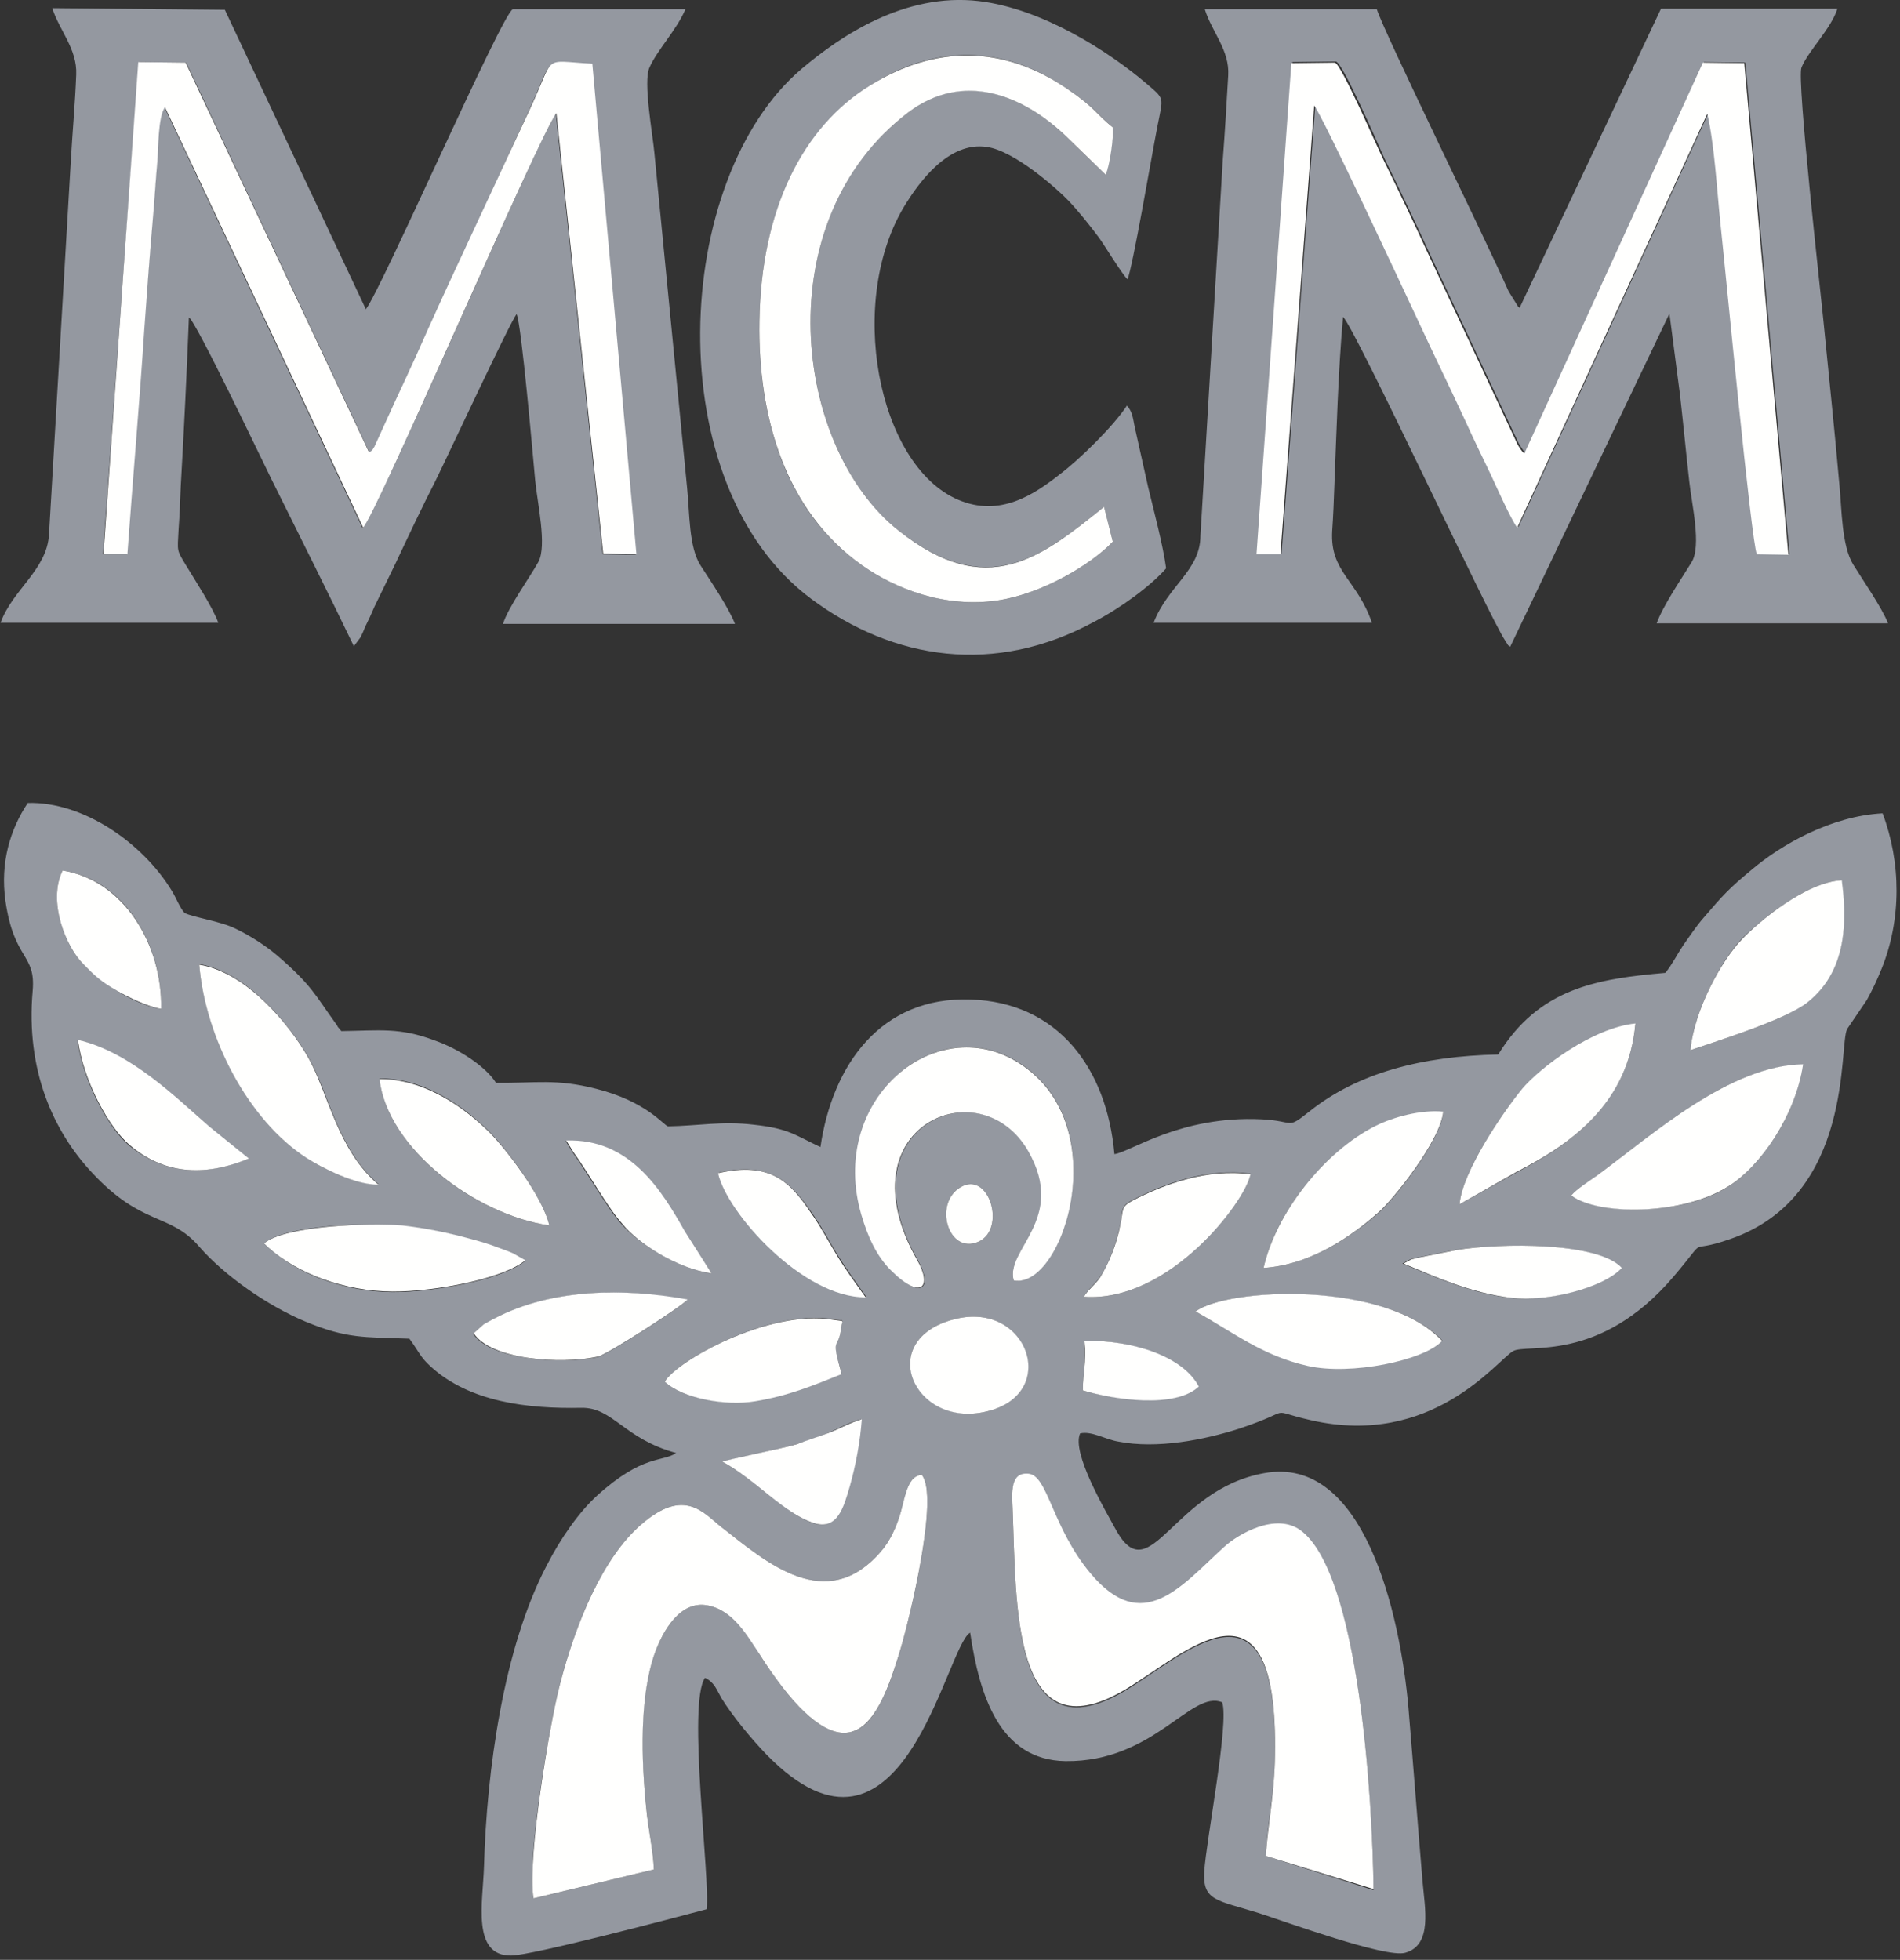 <?xml version="1.0" encoding="UTF-8"?>
<svg width="349px" height="360px" viewBox="0 0 349 360" version="1.1" xmlns="http://www.w3.org/2000/svg" xmlns:xlink="http://www.w3.org/1999/xlink">
    <rect x="0" y="0" width="349" height="360" fill="#333333" stroke="none"/>
    <!-- Generator: Sketch 48.1 (47250) - http://www.bohemiancoding.com/sketch -->
    <title>mcm-seeklogo.com</title>
    <desc>Created with Sketch.</desc>
    <defs></defs>
    <g id="Page-1" stroke="none" stroke-width="1" fill="none" fill-rule="evenodd">
        <g id="mcm-seeklogo.com" transform="translate(0, -1)" fill-rule="nonzero">
            <path d="M232.5,341.9 C232.8,335.9 234.1,330.4 234.2,323.7 C234.8,287.8 217.6,305.1 206.6,311.6 C185.8,323.9 186.7,295.7 186,278.4 C185.9,275.3 185.5,271.5 188.9,271.9 C192.6,272.2 193.2,281.7 200.3,290.2 C209.9,301.7 216.9,292.6 224.8,285.4 C227.5,282.9 234.5,279 238.9,282.3 C249.6,290.1 252.1,331.4 252.3,348.2 L232.5,341.9 Z M98,349.7 C96.7,342.6 100.9,317.9 102.8,310.6 C105.8,298.9 110.8,287.1 117.7,281.1 C125.7,274.1 129.2,278.9 132.5,281.5 C140.7,287.9 151.7,297.7 161.8,286 C163.4,284.2 164.7,281.5 165.5,278.6 C166.5,275.1 166.9,272.1 169.3,271.9 C172.6,275.8 167,298.5 165.5,303.6 C162.2,314.9 158,325.1 147.8,315.5 C145.1,313 142,308.8 139.6,305 C137.3,301.4 134.7,296.8 130,295.9 C124.9,294.9 121.7,300.7 120.3,304.6 C117.3,312.6 117.8,324.5 118.7,333.1 C119,336.6 120,341 120.1,344.4 L98,349.7 Z M132.7,269.5 C133.1,269.3 144.1,267 146.2,266.3 C148.4,265.6 150.4,265 152.4,264.1 C154.5,263.2 156.1,262.2 158.2,261.7 C157.8,265.8 157.1,270.1 156,274 C154.9,277.6 153.9,282.3 149.2,280.7 C143.9,278.8 138.8,272.8 132.7,269.5 Z M175.4,243.3 C188.9,239.9 194.7,257.2 181.1,260.3 C167.9,263.3 160.6,247 175.4,243.3 Z M198.9,256.4 C198.9,253 199.6,251.5 199.1,247.3 C207.9,247.1 217.3,250.2 220.1,255.7 C215.8,259.7 204.6,258 198.9,256.4 Z M122.1,254.8 C124.3,251 141.2,241.5 152.9,243.3 C155.4,243.7 154.7,243.2 154.5,244.8 C154,249.3 152.4,245.9 154.6,253.3 C149.5,255.4 144.8,257.3 138.7,258.3 C133.3,259.2 125.4,257.9 122.1,254.8 Z M219.6,241.9 C225.6,237.5 254.4,236.3 264.9,247.2 C261.7,250.8 248.1,253.6 240.2,251.8 C231.9,249.9 226.7,245.7 219.6,241.9 Z M88.7,244.4 C89.2,244.1 90.1,243.6 90.7,243.3 C101.5,237.6 114.6,237.6 126.2,239.8 C125.4,240.9 111.3,250 109.7,250.3 C102.8,251.7 90,250.7 86.9,246 L88.7,244.4 Z M258.9,232.4 C259.1,232.3 259.7,232.2 259.9,232.1 L267.4,230.6 C275.5,229.3 293.4,229.1 297.7,233.9 C294.3,237.6 283.9,240.2 277.4,239.4 C270,238.5 263.7,235.6 257.6,233.1 L258.9,232.4 Z M48.5,229.4 C52.4,226 67.9,225.5 73.9,226.2 C78.2,226.7 82.2,227.4 86.2,228.6 C88.1,229.1 89.8,229.6 91.6,230.3 C92.4,230.6 93.3,230.9 94.2,231.3 L96.5,232.6 C92,236.3 77.9,238.7 70.6,238.3 C61.6,237.9 53.3,234.2 48.5,229.4 Z M176.4,219.1 C181.7,215.9 184.9,226.8 179.7,229.1 C174.2,231.5 171.4,222.1 176.4,219.1 Z M199.1,239.2 C199.9,237.7 201,237.1 202.1,235.5 C203,234.2 203.7,232.6 204.3,231 C204.9,229.5 205.4,227.6 205.8,225.8 C206.3,223.1 205.8,222.6 208.1,221.4 C213.9,218.4 221.8,215.5 229.7,216.6 C228.7,221.8 214.7,240.3 199.1,239.2 Z M149,223.6 C150.8,226.1 152.3,229 153.9,231.6 C155.7,234.5 157.5,236.9 159.1,239.2 C147.6,239.3 133.6,223.7 132,216.4 C141.3,214.3 145.1,218 149,223.6 Z M130.7,234.9 C124.3,234 117.1,229.2 114.2,225.9 C111.5,222.9 108.1,216.7 105.2,212.7 L103.9,210.6 C115.6,210.2 121.4,219.7 125.7,227.3 L130.7,234.9 Z M232.1,233.9 C234.3,224 243.1,212.6 252.7,207.9 C255.9,206.3 261,204.9 265.1,205.3 C264.6,210.7 255.7,221.7 253.1,223.9 C248.4,227.9 241,233.3 232.1,233.9 Z M186.2,236.2 C184.6,230.5 196.1,225 189,212.5 C180.2,197 154.6,207.9 168.6,232.5 C171.3,237.3 169.5,240.2 163.7,234.3 C161.1,231.7 159.5,228.2 158.3,224.1 C152.3,203.3 171.2,187.1 186.3,195.7 C205.5,206.6 195.2,237.9 186.2,236.2 Z M100.9,226.1 C87.3,224.1 71.2,212.1 69.7,199.1 C78.3,199.1 85.3,204.5 89.4,208.4 C92.3,211.1 99.6,220.5 100.9,226.1 Z M288.6,220.6 C289.6,219.4 292,218 293.3,217 C303.7,209.4 317.6,196.7 331.1,196.6 C329.8,206.1 323.2,215.4 317.4,219 C309,224.3 293.7,224.2 288.6,220.6 Z M14.2,192 C24,194.4 32.4,202.8 38.3,207.9 L45.6,213.8 C37,217.4 29.8,216.4 23.7,211.4 C19.9,208.2 15.2,199.5 14.2,192 Z M268.1,222.2 C268.6,216.2 276,205.4 279.6,201.1 C282.8,197.3 292.4,189.9 300.4,189.1 C299,203.4 289.1,210.9 278.5,216.4 L268.1,222.2 Z M36.6,178.1 C45.3,179.5 53.2,189.2 56.7,195.3 C60.4,201.8 62,212.1 69.5,218.5 C65.3,218.7 59.1,215.5 56.2,213.6 C45.5,206.6 37.7,191.4 36.6,178.1 Z M310.5,193.9 C311.2,186.5 316.3,177.3 319.8,173.6 C322.9,170.4 331.7,163.1 338.2,162.7 C339.7,173 338,180.3 331.8,185.2 C327.9,188.3 316.1,192 310.5,193.9 Z M29.6,186.3 C27.3,186.1 23.3,184.2 21.5,183 C18.4,181.1 17.5,180.2 15.3,178.1 C12.1,174.9 8.7,166.6 11.5,160.9 C22.8,162.6 29.8,174.4 29.6,186.3 Z M198.4,264.3 C200.5,263.8 203,265.4 205.4,265.8 C212.5,267.2 221.2,265.5 227.7,263.4 C238.5,259.8 232.1,259.9 240.9,261.9 C263,266.9 274.8,251.1 277.9,249.2 C280.3,247.7 293.7,251.6 307.4,235.5 C314.3,227.4 309.2,231.6 317.8,228.6 C340.7,220.7 337.7,192.8 339.3,190 L342.9,184.7 C344,182.7 344.7,181.2 345.6,179 C349.3,169.9 349.2,159.4 345.8,150.4 C336.3,150.9 327.1,156.2 321.7,160.8 C317.6,164.2 316.5,165.4 313,169.5 C311.5,171.2 310.5,172.8 309.2,174.6 C308,176.4 307.2,178.1 305.9,179.7 C293.3,180.8 282.7,182.5 275.2,194.7 C261.1,195 249.4,198.1 240.6,205.1 C236.2,208.6 238,206.9 231.7,206.6 C216.8,205.9 207.7,212.6 204.7,213 C203.3,197.2 194.3,185.1 178.3,184.6 C161.8,184 152.9,196.6 150.7,211.7 C146,209.5 144.9,208.3 138.5,207.6 C132.6,206.9 128.3,207.8 122.7,207.9 C121.9,207.7 118.7,203.3 109.5,201 C102.1,199.1 98.4,200 91.1,199.9 C89.3,197 84.4,193.7 79.8,192.1 C73.4,189.7 69.8,190.3 62.7,190.4 L62.2,189.8 C62.1,189.7 62,189.6 62,189.5 C61.9,189.4 61.9,189.3 61.8,189.2 C57.9,183.8 57.3,182 50.9,176.5 C48.9,174.8 46.2,173 43.3,171.6 C40.5,170.2 35.4,169.5 33.9,168.7 C33,167.7 32.4,166 31.6,164.7 C26.3,155.9 15.3,148.2 5.1,148.5 C1.9,153.3 -7.62723218e-14,159.4 1,166.5 C2.6,177.5 6.6,176.1 6,183 C4.7,197.6 9.8,208.8 16.9,216.4 C26.2,226.4 31.2,223.7 36.6,230 C41.2,235.3 49.2,240.9 56.2,243.8 C63.7,246.9 66.8,246.6 75.2,246.9 C76.9,249.2 77.2,250.3 79.1,252 C86.3,258.6 97.1,259.8 106.8,259.6 C112.6,259.5 114.6,265.3 124.2,267.9 C121.7,269.6 118.1,268.1 109.7,275.7 C106.4,278.7 103,283.5 100.4,288.6 C92.5,303.7 89.4,326.1 88.9,343.9 C88.7,350.4 86.6,360.3 93.9,360.2 C97.7,360.2 124.2,353.2 129.8,351.7 C130.5,346.2 126.2,313.9 129.5,309.2 C131.2,310 131.6,311.3 132.5,312.9 C134.6,316.3 138.1,320.5 140.8,323.3 C165.8,348.9 173.7,303.4 178.2,300.9 C179.9,312.4 183.6,324.3 195.7,324.5 C212,324.7 218.8,311.3 224.5,313.7 C225.8,317.5 221.6,338.7 221.2,344.8 C220.9,350.2 223.5,350 231.2,352.4 C235.9,353.9 254.5,360.7 258.1,359.7 C263.2,358.3 261.7,351.4 261.3,346.6 C260.4,335.9 259.6,325.3 258.7,314.6 C257.2,297.6 250.6,268.2 232.2,271.6 C215.5,274.6 211.4,293 205.2,282.4 C203,278.4 196.8,267.9 198.4,264.3 Z" id="Fill-1" fill="#9498A0"></path>
            <path d="M25.5,12.4 L34.2,12.5 L67.9,84.2 C68.6,83.6 68.1,84.2 68.9,83.1 L72.5,75.2 C73.9,72.1 75.3,69.2 76.7,66.1 C79.4,60 82.2,54.1 84.9,48.1 L97.3,21 C101.9,11 99.3,12.4 108.7,12.8 L116.8,102.9 L110.7,102.8 L102.1,21.9 C99.2,25.5 69,96 66.6,98 L30.2,20.7 C28.8,22.3 28.9,28.6 28.8,30.7 C28.6,34.1 28.3,37.5 28,40.9 C27.5,47.8 26.9,54.7 26.4,61.6 C25.5,75.3 24.3,88.9 23.3,102.8 L18.9,102.8 L25.5,12.4 Z M0.1,115.4 L40.1,115.4 C39.1,112.6 35.9,107.7 34.2,104.9 C32.4,101.9 32.6,102.4 32.8,98.3 C33,95.6 33.1,93 33.2,90.3 C33.8,80 34.3,69.6 34.7,59.3 C36,60 48,85.3 49.9,89.1 C55,99.4 60.2,109.7 65,119.7 L66.2,118.1 C66.5,117.5 66.8,116.9 67,116.3 C67.7,114.9 68.2,113.8 68.8,112.4 C70.1,109.7 71.3,107.3 72.6,104.6 C75,99.5 77.4,94.4 80,89.3 C82,85.3 93.9,59.7 94.9,58.7 C95.8,60.7 97.9,84.9 98.3,89.2 C98.7,93.4 100.5,101.2 98.9,104.2 C97.3,107.1 93.3,112.6 92.4,115.6 L135,115.6 C133.9,112.7 130.5,107.7 128.7,104.9 C126.5,101.5 126.7,95.3 126.2,90.5 L120.2,29.1 C119.9,25.7 118.1,16 119.3,13.4 C120.7,10.2 124.3,6.5 125.9,2.7 L94.2,2.7 C92.3,3.3 69.9,54.5 67.2,57.8 L41.3,2.8 L9.6,2.5 C10.9,6.6 14.2,10 14,14.7 C13.8,20 13.3,25.3 13,30.7 L9,99.2 C8.6,105.7 2.3,109.3 0.1,115.4 Z" id="Fill-2" fill="#9498A0"></path>
            <path d="M237.4,12.4 L245.4,12.3 C246.7,12.6 253.3,27.9 254.3,30.1 C257.3,36.2 260.1,42.1 262.9,48.2 L278.8,82.1 C278.9,82.4 279.3,83 279.5,83.3 C280.1,84.2 279.6,83.5 280.2,84.1 L313,12.4 L320.6,12.5 L328.7,102.8 L322.9,102.7 C321.9,100.6 317.2,51.1 316.2,41.8 C315.6,36 315.2,27.3 313.8,21.8 L278.9,97.8 C277.8,96.8 274.7,89.6 274,88 C272.5,84.7 271,81.7 269.4,78.3 C266.4,71.8 263.3,65.5 260.3,59 C258,54 243.3,22.2 241.6,20.3 L235.4,102.7 L231,102.7 L237.4,12.4 Z M211.9,115.4 L252,115.4 C249.3,107.5 244.3,106.1 244.7,98.6 C244.9,95.8 245,93.1 245.1,90.3 C245.5,80.3 245.8,69.1 246.7,59.2 C249.2,61.8 273.7,114.7 276.5,118.7 C277.4,120.1 276.7,119.2 277.4,119.8 L306.6,58.7 C306.6,58.8 306.7,58.8 306.7,59 L308.6,73.6 C309.2,78.9 309.7,84.2 310.3,89.5 C310.7,93.4 312.6,101.3 310.7,104.3 C308.8,107.4 305.5,112.2 304.3,115.5 L346.8,115.5 C345.8,112.8 342,107.3 340.4,104.7 C338.3,101.3 338.3,94.6 337.9,90.4 C337,80.1 335.9,69.8 334.9,59.6 C334.5,55.4 330,15.6 330.9,13.4 C332.1,10.4 336.4,6.2 337.5,2.6 L305.1,2.6 L279.1,57.6 C279.1,57.5 278.9,57.3 278.9,57.4 L277.1,54.5 C272.9,45 254.2,6.9 252.9,2.7 L221.3,2.7 C222.6,6.9 225.9,10.2 225.6,14.9 C225.3,20.1 225,25.3 224.6,30.5 L220.5,99.4 C220.5,105.8 214.5,108.6 211.9,115.4 Z" id="Fill-3" fill="#9498A0"></path>
            <path d="M204.4,100.5 C200.3,104.8 191.3,110.1 183.2,111.3 C173.7,112.7 164.5,109.2 158.3,104.8 C144.2,94.9 139.2,77.7 139.5,60 C139.8,39.4 147.6,24.4 159.8,16.7 C171.8,9.2 184,9.1 196,17.3 C201.3,20.9 201.5,22 204.4,24.4 C204.5,26.2 203.7,31.6 203.1,33.1 L196,26.2 C187.8,18.3 176.9,14 166.9,21.6 C140.7,41.3 145.7,83.2 165.1,98.5 C181.3,111.2 191,103.6 202.8,94.1 L204.4,100.5 Z M214.2,105.4 C213.6,101 212,95.1 210.9,90.5 L208.4,79.3 C208.1,77.8 208,76.6 207,75.5 C204.6,79.2 198.4,85.3 194.7,88.1 C190,91.8 183.7,96.1 176,92.8 C161.2,86.5 155.3,56.1 166.4,38.4 C168.8,34.6 174.2,26.9 181.3,28 C186.3,28.7 194.1,35.6 196.3,37.9 C198.1,39.8 200.1,42.3 201.9,44.7 C203.1,46.4 206,51.2 207.1,52.3 C208,50.4 211.6,29.3 212.6,24.2 C213.7,18.6 214,19.3 210.4,16.2 C203.8,10.6 191.6,2.6 179.8,1.2 C166.1,-0.4 154.3,7.7 147.3,13.6 C123.4,33.8 120.8,90 149,111 C164.2,122.3 182.8,125.1 201,115.2 C205.8,112.7 211.3,108.7 214.2,105.4 Z" id="Fill-4" fill="#9498A0"></path>
            <path d="M98,349.7 L120.1,344.4 C120,341 119,336.6 118.7,333.1 C117.8,324.4 117.4,312.6 120.3,304.6 C121.7,300.7 124.9,294.9 130,295.9 C134.7,296.8 137.2,301.4 139.6,305 C142,308.8 145.1,313 147.8,315.5 C158,325.1 162.2,314.8 165.5,303.6 C167,298.5 172.6,275.8 169.3,271.9 C166.9,272.1 166.4,275.2 165.5,278.6 C164.7,281.5 163.4,284.2 161.8,286 C151.7,297.7 140.7,287.9 132.5,281.5 C129.2,278.9 125.7,274.1 117.7,281.1 C110.8,287.1 105.8,298.9 102.8,310.6 C100.9,317.9 96.8,342.6 98,349.7" id="Fill-5" fill="#FFFFFE"></path>
            <path d="M230.8,102.8 L235.2,102.8 L241.4,20.4 C243,22.4 257.8,54.2 260.1,59.1 C263.1,65.6 266.2,71.9 269.2,78.4 C270.7,81.7 272.2,84.8 273.8,88.1 C274.5,89.6 277.7,96.8 278.7,97.9 L313.6,21.9 C314.9,27.4 315.4,36.1 316,41.9 C317,51.2 321.7,100.7 322.7,102.8 L328.5,102.9 L320.4,12.6 L312.8,12.5 L280,84.3 C279.4,83.7 280,84.4 279.3,83.5 C279.1,83.2 278.7,82.6 278.6,82.3 L262.7,48.4 C259.9,42.3 257.1,36.4 254.1,30.3 C253,28.1 246.4,12.8 245.2,12.5 L237.2,12.6 L230.8,102.8" id="Fill-6" fill="#FFFFFE"></path>
            <path d="M19,102.8 L23.4,102.8 C24.4,88.9 25.6,75.4 26.5,61.6 C27,54.7 27.5,47.8 28.1,40.9 C28.4,37.5 28.6,34.1 28.9,30.7 C29.1,28.6 29,22.4 30.3,20.7 L66.7,97.9 C69,95.9 99.2,25.4 102.2,21.8 L110.8,102.7 L116.9,102.8 L108.8,12.7 C99.4,12.2 102.1,10.8 97.4,20.9 L84.8,48 C82,54 79.3,59.9 76.6,66 C75.2,69.1 73.8,72.1 72.4,75.1 L68.8,83 C68.1,84.1 68.6,83.5 67.8,84.1 L34.1,12.5 L25.4,12.4 L19,102.8" id="Fill-7" fill="#FFFFFE"></path>
            <path d="M232.5,341.9 L252.3,348 C252.1,331.3 249.6,290 238.9,282.1 C234.4,278.8 227.5,282.7 224.8,285.2 C216.9,292.4 209.9,301.5 200.3,290 C193.2,281.5 192.5,272 188.9,271.7 C185.5,271.4 185.9,275.2 186,278.2 C186.7,295.6 185.8,323.7 206.6,311.4 C217.6,304.9 234.8,287.6 234.2,323.5 C234.1,330.4 232.9,336 232.5,341.9" id="Fill-8" fill="#FFFFFE"></path>
            <path d="M204.4,100.5 L202.8,94.1 C191,103.6 181.3,111.3 165.1,98.5 C145.7,83.2 140.7,41.4 166.9,21.6 C176.9,14.1 187.8,18.3 196,26.2 L203.1,33.1 C203.8,31.6 204.6,26.2 204.4,24.4 C201.4,22 201.3,20.9 196,17.3 C184.1,9.2 171.8,9.3 159.8,16.7 C147.5,24.3 139.8,39.4 139.5,60 C139.2,77.7 144.3,94.9 158.3,104.8 C164.5,109.2 173.6,112.7 183.2,111.3 C191.3,110.1 200.3,104.8 204.4,100.5" id="Fill-9" fill="#FFFFFE"></path>
            <path d="M186.2,236.2 C195.3,238 205.5,206.6 186.2,195.7 C171.1,187.2 152.2,203.4 158.2,224.1 C159.4,228.2 161,231.7 163.6,234.3 C169.4,240.1 171.2,237.2 168.5,232.5 C154.5,207.9 180.1,197 188.9,212.5 C196,225 184.6,230.5 186.2,236.2" id="Fill-10" fill="#FFFFFE"></path>
            <path d="M288.6,220.6 C293.6,224.3 309,224.3 317.5,218.9 C323.3,215.3 329.8,206 331.2,196.5 C317.7,196.7 303.7,209.3 293.4,216.9 C292,217.9 289.6,219.4 288.6,220.6" id="Fill-11" fill="#FFFFFE"></path>
            <path d="M69.5,218.6 C62,212.2 60.3,201.9 56.7,195.4 C53.2,189.2 45.3,179.6 36.6,178.2 C37.7,191.5 45.5,206.7 56.3,213.7 C59.1,215.5 65.3,218.7 69.5,218.6" id="Fill-12" fill="#FFFFFE"></path>
            <path d="M310.5,193.9 C316.1,192 327.9,188.3 331.9,185.2 C338,180.4 339.7,173 338.3,162.7 C331.8,163 323,170.3 319.9,173.6 C316.3,177.3 311.2,186.5 310.5,193.9" id="Fill-13" fill="#FFFFFE"></path>
            <path d="M219.6,241.9 C226.7,245.8 231.8,250 240.2,251.9 C248.1,253.7 261.6,250.9 264.9,247.3 C254.5,236.2 225.6,237.5 219.6,241.9" id="Fill-14" fill="#FFFFFE"></path>
            <path d="M48.5,229.4 C53.2,234.1 61.6,237.8 70.6,238.2 C77.9,238.6 92,236.2 96.5,232.5 L94.2,231.2 C93.3,230.8 92.4,230.5 91.6,230.2 C89.8,229.5 88.1,229 86.2,228.5 C82.2,227.4 78.2,226.6 73.9,226.1 C67.9,225.6 52.4,226.1 48.5,229.4" id="Fill-15" fill="#FFFFFE"></path>
            <path d="M232.1,233.9 C241,233.3 248.4,227.9 253.1,223.8 C255.7,221.6 264.6,210.6 265.1,205.2 C261,204.8 255.9,206.2 252.7,207.8 C243.1,212.6 234.3,224 232.1,233.9" id="Fill-16" fill="#FFFFFE"></path>
            <path d="M268.1,222.2 L278.5,216.3 C289.1,210.9 299.1,203.4 300.4,189 C292.5,189.8 282.9,197.1 279.6,201 C276,205.4 268.6,216.2 268.1,222.2" id="Fill-17" fill="#FFFFFE"></path>
            <path d="M100.9,226.1 C99.6,220.5 92.3,211.2 89.4,208.5 C85.3,204.6 78.2,199.2 69.7,199.2 C71.2,212 87.3,224.1 100.9,226.1" id="Fill-18" fill="#FFFFFE"></path>
            <path d="M122.1,254.8 C125.4,257.9 133.3,259.3 138.7,258.4 C144.8,257.4 149.4,255.5 154.6,253.4 C152.5,246 154,249.3 154.5,244.9 C154.7,243.3 155.4,243.8 152.9,243.4 C141.2,241.5 124.3,251 122.1,254.8" id="Fill-19" fill="#FFFFFE"></path>
            <path d="M199.1,239.2 C214.7,240.3 228.7,221.8 229.7,216.7 C221.8,215.6 213.9,218.5 208.1,221.5 C205.8,222.7 206.4,223.2 205.8,225.9 C205.5,227.6 204.9,229.6 204.3,231.1 C203.7,232.7 202.9,234.3 202.1,235.6 C201,237.2 199.9,237.8 199.1,239.2" id="Fill-20" fill="#FFFFFE"></path>
            <path d="M45.7,213.8 L38.4,207.9 C32.4,202.7 24.1,194.3 14.3,192 C15.3,199.5 20,208.2 23.9,211.4 C29.8,216.4 37.1,217.4 45.7,213.8" id="Fill-21" fill="#FFFFFE"></path>
            <path d="M87,245.9 C90.1,250.7 102.8,251.7 109.8,250.2 C111.4,249.9 125.5,240.8 126.3,239.7 C114.7,237.6 101.5,237.6 90.8,243.2 C90.2,243.5 89.3,244 88.8,244.3 L87,245.9" id="Fill-22" fill="#FFFFFE"></path>
            <path d="M175.4,243.3 C160.6,247 167.8,263.4 181.1,260.3 C194.8,257.2 188.9,239.9 175.4,243.3" id="Fill-23" fill="#FFFFFE"></path>
            <path d="M29.6,186.3 C29.8,174.4 22.7,162.7 11.5,160.9 C8.7,166.6 12.1,174.9 15.3,178.1 C17.5,180.3 18.4,181.2 21.5,183 C23.4,184.1 27.3,186 29.6,186.3" id="Fill-24" fill="#FFFFFE"></path>
            <path d="M257.8,233.1 C263.8,235.6 270.2,238.5 277.6,239.4 C284.1,240.2 294.5,237.6 297.9,233.9 C293.5,229.1 275.6,229.3 267.6,230.6 L260.1,232.1 C259.9,232.2 259.3,232.3 259.1,232.4 L257.8,233.1" id="Fill-25" fill="#FFFFFE"></path>
            <path d="M131.9,216.5 C133.5,223.8 147.5,239.4 159,239.3 C157.4,237 155.5,234.5 153.8,231.7 C152.2,229.1 150.7,226.2 148.9,223.7 C145.1,218 141.3,214.3 131.9,216.5" id="Fill-26" fill="#FFFFFE"></path>
            <path d="M132.7,269.5 C138.8,272.8 143.9,278.9 149.3,280.7 C153.9,282.3 155,277.7 156.1,274 C157.2,270.1 158,265.8 158.3,261.7 C156.2,262.3 154.5,263.3 152.5,264.1 C150.4,264.9 148.4,265.5 146.3,266.3 C144.1,267 133.1,269.2 132.7,269.5" id="Fill-27" fill="#FFFFFE"></path>
            <path d="M130.7,234.9 L125.8,227.2 C121.5,219.6 115.7,210.1 104,210.5 L105.3,212.6 C108.2,216.6 111.6,222.8 114.3,225.8 C117.1,229.3 124.3,234 130.7,234.9" id="Fill-28" fill="#FFFFFE"></path>
            <path d="M198.9,256.4 C204.6,258.1 215.8,259.8 220.2,255.7 C217.3,250.1 207.9,247.1 199.2,247.3 C199.6,251.5 198.9,253 198.9,256.4" id="Fill-29" fill="#FFFFFE"></path>
            <path d="M176.4,219.1 C171.4,222.1 174.2,231.5 179.7,229.1 C184.9,226.8 181.7,215.9 176.4,219.1" id="Fill-30" fill="#FFFFFE"></path>
        </g>
    </g>
</svg>